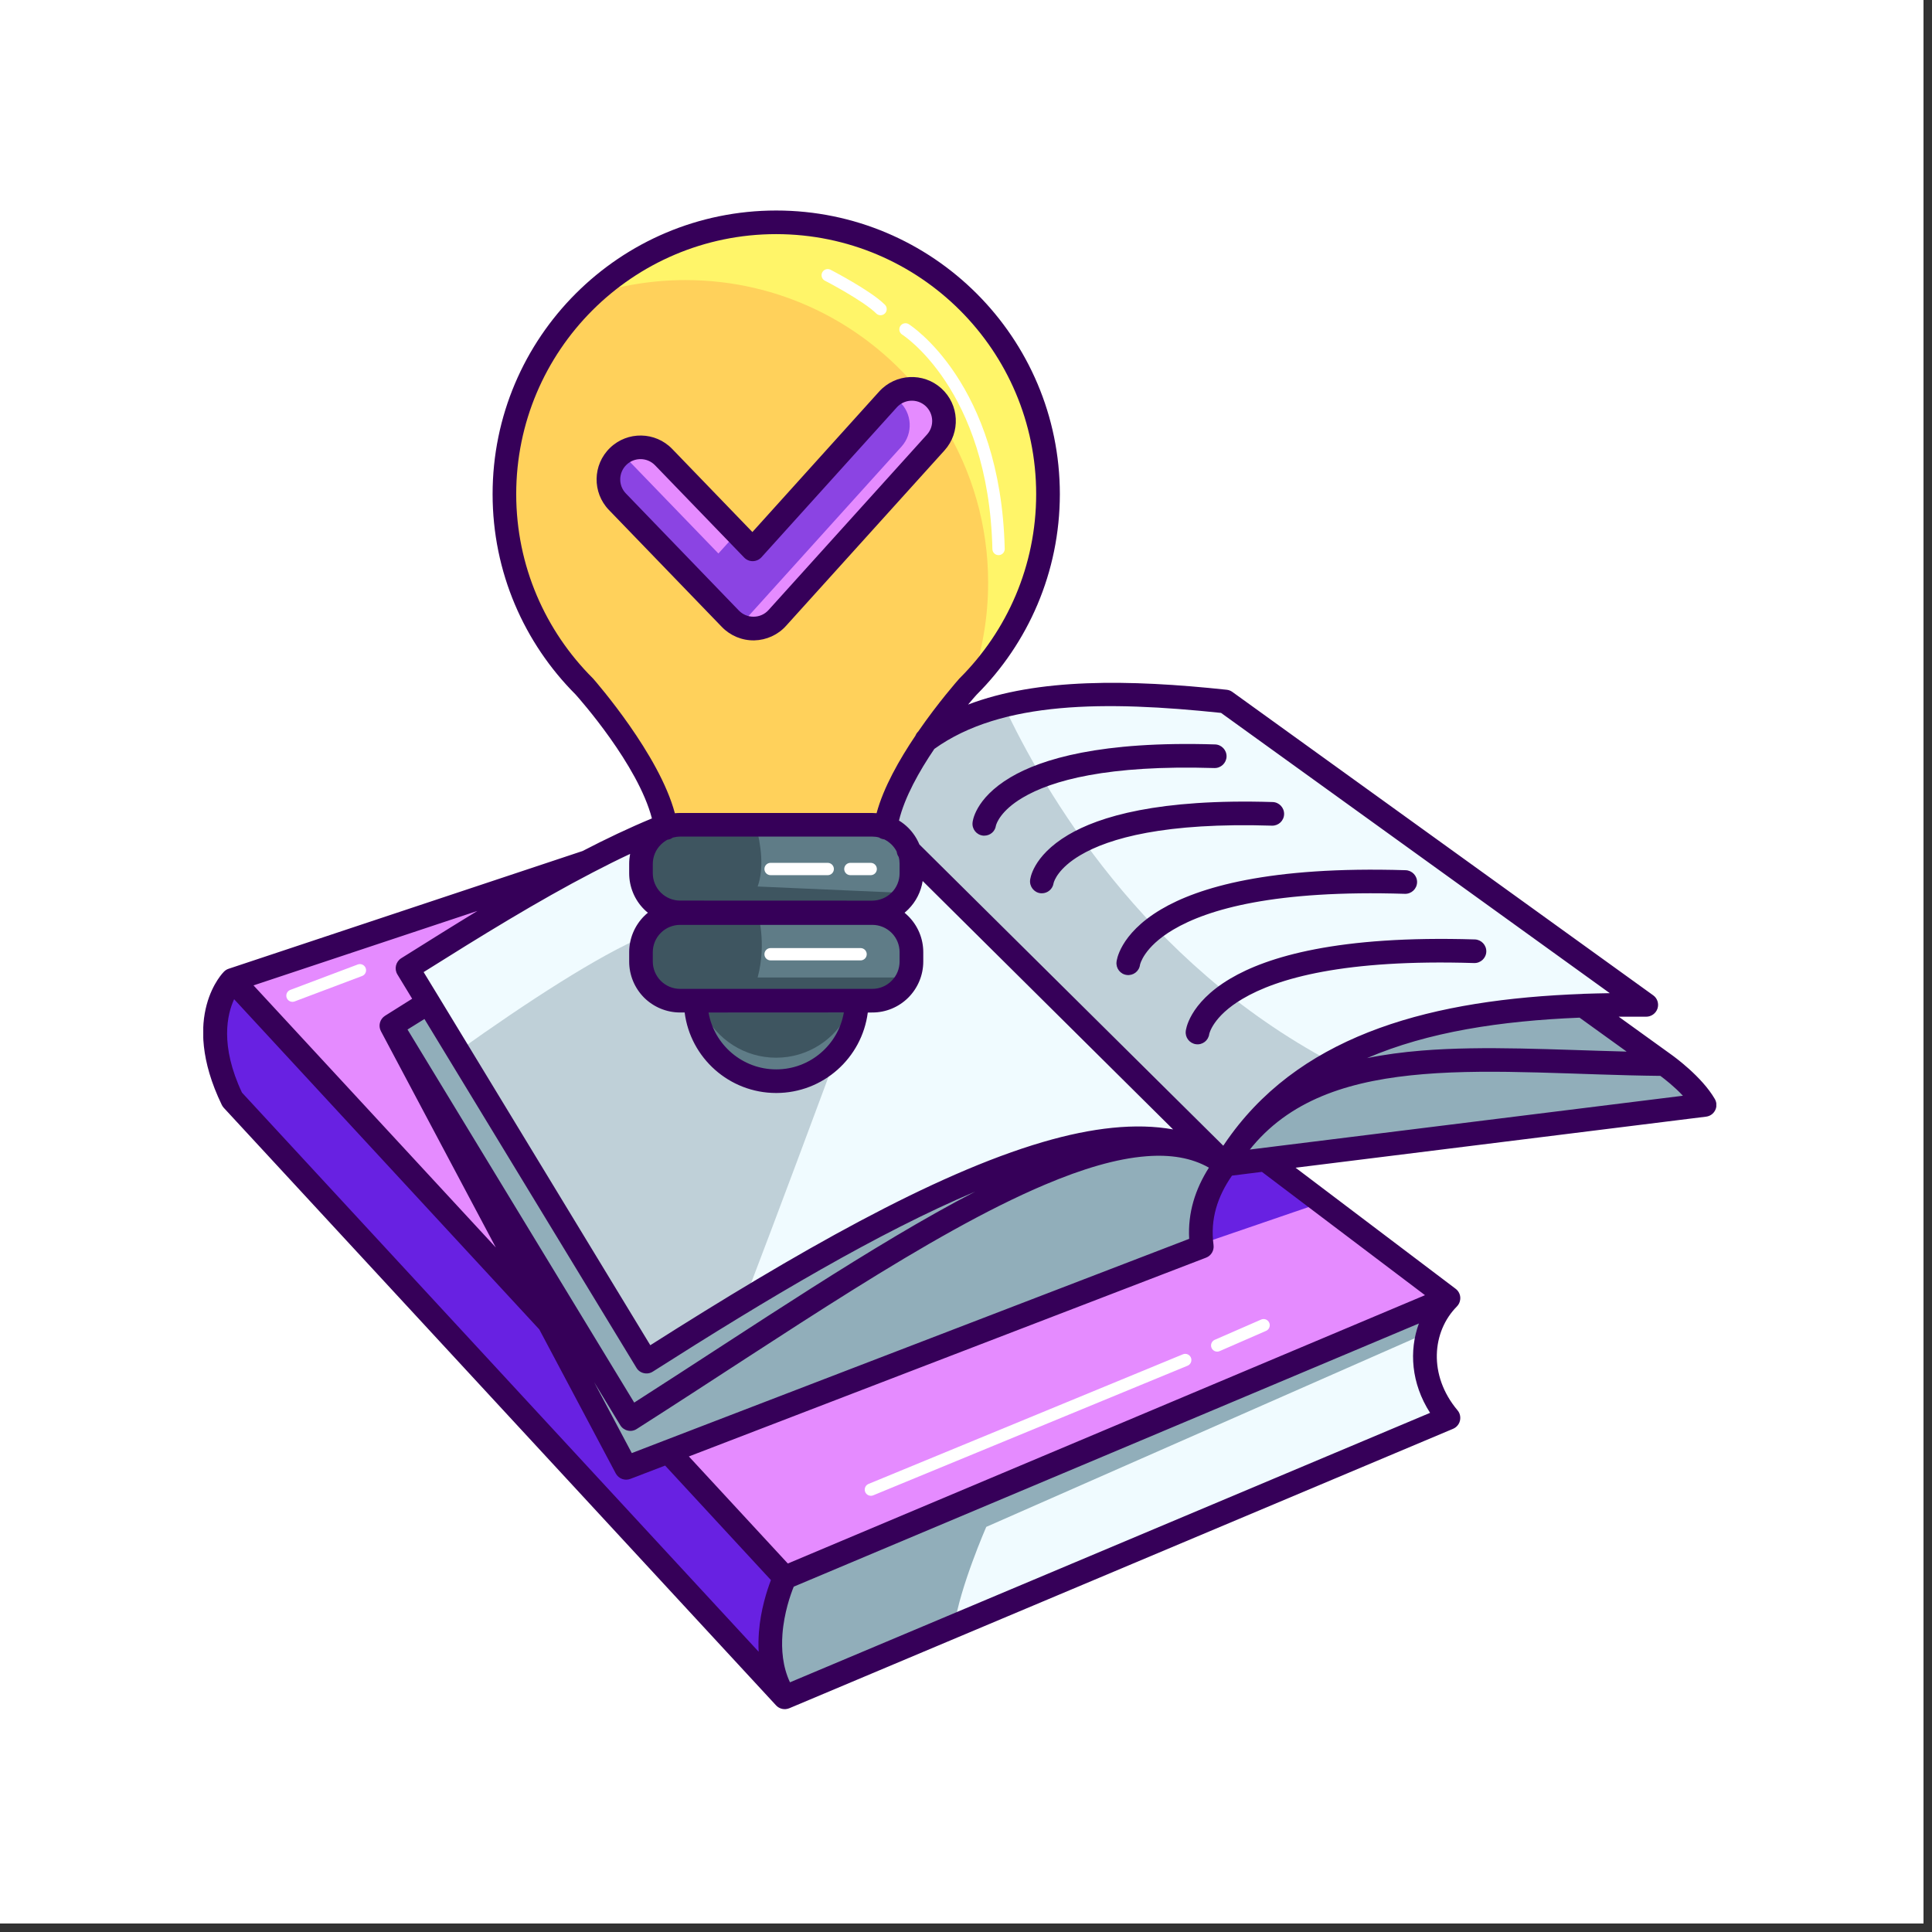 <?xml version="1.0" encoding="UTF-8"?>
<svg xmlns="http://www.w3.org/2000/svg" xmlns:xlink="http://www.w3.org/1999/xlink" width="150" zoomAndPan="magnify" viewBox="0 0 112.5 112.5" height="150" preserveAspectRatio="xMidYMid meet" version="1.0">
  <rect x="0" y="0" width="112.5" height="112.5" fill="#333333" stroke="none"/>
  <defs>
    <clipPath id="88328991b3">
      <path d="M 0 0 L 112.004 0 L 112.004 112.004 L 0 112.004 Z M 0 0 " clip-rule="nonzero"></path>
    </clipPath>
    <clipPath id="f86db4664b">
      <path d="M 71 61 L 99.941 61 L 99.941 68 L 71 68 Z M 71 61 " clip-rule="nonzero"></path>
    </clipPath>
    <clipPath id="f9170d95b9">
      <path d="M 11.836 12 L 99.941 12 L 99.941 99.941 L 11.836 99.941 Z M 11.836 12 " clip-rule="nonzero"></path>
    </clipPath>
  </defs>
  <g clip-path="url(#88328991b3)">
    <path fill="#ffffff" d="M 0 0 L 112.004 0 L 112.004 112.004 L 0 112.004 Z M 0 0 " fill-opacity="1" fill-rule="nonzero"></path>
    <path fill="#ffffff" d="M 0 0 L 112.004 0 L 112.004 112.004 L 0 112.004 Z M 0 0 " fill-opacity="1" fill-rule="nonzero"></path>
  </g>
  <path fill="#a9aead" d="M 71.352 67.809 C 71.508 67.547 71.668 67.293 71.832 67.047 C 71.664 67.285 71.5 67.539 71.344 67.801 Z M 71.352 67.809 " fill-opacity="1" fill-rule="evenodd"></path>
  <path fill="#91aeba" d="M 24.938 58.383 L 37.641 79.285 C 51.992 70.137 65.113 63.07 71.301 67.77 C 65.109 63.09 51.051 73.48 36.699 82.629 L 22.785 59.727 C 23.488 59.281 24.207 58.832 24.938 58.383 Z M 24.938 58.383 " fill-opacity="1" fill-rule="evenodd"></path>
  <path fill="#e58bff" d="M 73.668 67.52 L 84.34 75.59 L 45.691 91.859 L 38.914 84.527 L 69.977 72.59 C 69.734 70.785 70.297 69.223 71.352 67.809 Z M 73.668 67.52 " fill-opacity="1" fill-rule="evenodd"></path>
  <path fill="#6821e2" d="M 76.977 70.02 L 69.957 72.426 C 69.77 70.691 70.328 69.18 71.352 67.809 L 73.668 67.52 Z M 76.977 70.02 " fill-opacity="1" fill-rule="evenodd"></path>
  <path fill="#6821e2" d="M 13.527 57.062 C 13.527 57.062 11.266 59.359 13.527 64.035 L 45.691 98.836 C 43.793 95.879 45.691 91.859 45.691 91.859 L 38.914 84.527 L 36.461 85.473 L 31.965 77.008 Z M 13.527 57.062 " fill-opacity="1" fill-rule="evenodd"></path>
  <g clip-path="url(#f86db4664b)">
    <path fill="#91aeba" d="M 96.902 61.961 C 96.902 61.961 98.52 63.07 99.254 64.34 L 73.668 67.52 L 71.352 67.809 C 71.508 67.547 71.668 67.293 71.832 67.047 C 71.977 66.844 72.121 66.652 72.273 66.465 C 72.316 66.406 72.363 66.352 72.41 66.297 C 77.418 60.336 87.031 61.875 96.902 61.961 Z M 96.902 61.961 " fill-opacity="1" fill-rule="evenodd"></path>
  </g>
  <path fill="#91aeba" d="M 96.902 61.961 L 92.184 58.559 C 83.75 58.871 76.496 60.707 72.254 66.449 L 72.273 66.465 C 72.316 66.406 72.363 66.352 72.41 66.297 C 77.418 60.336 87.031 61.875 96.902 61.961 Z M 96.902 61.961 " fill-opacity="1" fill-rule="evenodd"></path>
  <path fill="#f0fbff" d="M 92.184 58.559 C 93.387 58.516 94.613 58.5 95.855 58.512 L 71.352 40.848 C 64.383 40.102 58.012 40.121 53.938 43.094 C 52.871 44.656 51.809 46.551 51.566 48.164 C 51.879 48.277 52.16 48.457 52.398 48.695 C 52.645 48.938 52.828 49.234 52.941 49.555 L 62.68 59.211 L 71.344 67.801 C 71.5 67.539 71.664 67.285 71.832 67.047 C 71.969 66.844 72.109 66.645 72.254 66.449 C 76.496 60.707 83.75 58.871 92.184 58.559 Z M 92.184 58.559 " fill-opacity="1" fill-rule="evenodd"></path>
  <path fill="#bfd0d8" d="M 58.453 41.086 C 60.797 46.086 66.574 56.016 77.555 61.855 C 75.488 62.996 73.695 64.496 72.254 66.449 C 72.109 66.645 71.969 66.844 71.832 67.047 C 71.664 67.285 71.5 67.539 71.344 67.801 L 62.68 59.211 L 52.941 49.555 C 52.828 49.234 52.645 48.938 52.398 48.695 C 52.16 48.457 51.879 48.277 51.566 48.164 C 51.809 46.551 52.871 44.656 53.938 43.094 C 55.23 42.152 56.754 41.504 58.453 41.086 Z M 58.453 41.086 " fill-opacity="1" fill-rule="evenodd"></path>
  <path fill="#fff569" d="M 56.371 39.969 C 56.371 39.969 55.152 41.316 53.938 43.094 C 52.871 44.656 51.809 46.551 51.566 48.164 C 51.32 48.074 51.059 48.027 50.789 48.027 L 39.598 48.027 C 39.309 48.027 39.027 48.078 38.762 48.184 C 38.758 48.148 38.754 48.113 38.746 48.078 C 38.18 44.629 34.016 39.969 34.016 39.969 C 31.145 37.105 29.367 33.145 29.367 28.77 C 29.367 20.035 36.457 12.941 45.195 12.941 C 53.93 12.941 61.02 20.035 61.02 28.77 C 61.02 33.145 59.242 37.105 56.371 39.969 Z M 35.949 29.219 C 35.23 28.473 35.25 27.289 35.992 26.57 C 36.738 25.852 37.922 25.875 38.641 26.617 L 43.824 31.984 L 51.703 23.258 C 52.395 22.492 53.578 22.43 54.348 23.125 C 55.113 23.816 55.172 25 54.48 25.766 L 45.258 35.98 C 44.91 36.367 44.418 36.59 43.902 36.598 C 43.383 36.605 42.883 36.398 42.523 36.027 Z M 35.949 29.219 " fill-opacity="1" fill-rule="evenodd"></path>
  <path fill="#ffd15b" d="M 50.484 48.027 L 39.598 48.027 C 39.309 48.027 39.027 48.078 38.762 48.184 C 38.758 48.148 38.754 48.113 38.746 48.078 C 38.18 44.629 34.016 39.969 34.016 39.969 C 31.145 37.105 29.367 33.145 29.367 28.77 C 29.367 24.199 31.309 20.074 34.418 17.184 C 36.148 16.617 37.996 16.309 39.918 16.309 C 45.371 16.309 50.246 18.789 53.477 22.68 C 52.848 22.551 52.168 22.746 51.703 23.258 L 43.824 31.984 L 38.641 26.617 C 37.922 25.875 36.738 25.852 35.992 26.57 C 35.25 27.289 35.23 28.473 35.949 29.219 L 42.523 36.027 C 42.883 36.398 43.383 36.605 43.902 36.598 C 44.418 36.59 44.91 36.367 45.258 35.98 L 54.48 25.766 C 54.75 25.469 54.906 25.105 54.953 24.734 C 56.59 27.414 57.539 30.562 57.539 33.926 C 57.539 35.988 57.184 37.969 56.531 39.805 C 56.48 39.859 56.426 39.914 56.371 39.969 C 56.371 39.969 55.152 41.316 53.938 43.094 C 53.156 44.238 52.375 45.562 51.922 46.824 C 51.465 47.25 50.984 47.648 50.484 48.027 Z M 50.484 48.027 " fill-opacity="1" fill-rule="evenodd"></path>
  <path fill="#e58bff" d="M 35.949 29.219 C 35.23 28.473 35.25 27.289 35.992 26.57 C 36.738 25.852 37.922 25.875 38.641 26.617 L 43.824 31.984 L 51.703 23.258 C 52.395 22.492 53.578 22.43 54.348 23.125 C 55.113 23.816 55.172 25 54.48 25.766 L 45.258 35.98 C 44.91 36.367 44.418 36.59 43.902 36.598 C 43.383 36.605 42.883 36.398 42.523 36.027 Z M 35.949 29.219 " fill-opacity="1" fill-rule="evenodd"></path>
  <path fill="#8b44e3" d="M 43.066 36.418 C 42.867 36.32 42.68 36.191 42.523 36.027 L 35.949 29.219 C 35.23 28.473 35.25 27.289 35.992 26.57 C 36.031 26.535 36.066 26.5 36.105 26.473 C 36.305 26.566 36.488 26.695 36.648 26.863 L 41.832 32.23 L 42.91 31.039 L 43.824 31.984 L 51.703 23.258 C 51.77 23.188 51.836 23.125 51.906 23.066 C 52.066 23.145 52.215 23.242 52.355 23.367 C 53.121 24.059 53.184 25.242 52.492 26.008 L 43.266 36.227 C 43.203 36.293 43.137 36.359 43.066 36.418 Z M 43.066 36.418 " fill-opacity="1" fill-rule="evenodd"></path>
  <path fill="#e58bff" d="M 13.527 57.062 L 34.188 50.191 C 30.797 51.953 27.266 54.148 23.723 56.383 L 24.938 58.383 C 24.207 58.832 23.488 59.281 22.785 59.727 L 31.965 77.008 Z M 13.527 57.062 " fill-opacity="1" fill-rule="evenodd"></path>
  <path fill="#a9aead" d="M 71.832 67.047 C 71.977 66.844 72.121 66.652 72.273 66.465 L 72.254 66.449 C 72.109 66.645 71.969 66.844 71.832 67.047 Z M 71.832 67.047 " fill-opacity="1" fill-rule="evenodd"></path>
  <path fill="#91aeba" d="M 84.34 82.562 L 45.691 98.836 C 43.793 95.879 45.691 91.859 45.691 91.859 L 84.34 75.59 C 82.676 77.266 82.355 80.199 84.34 82.562 Z M 84.34 82.562 " fill-opacity="1" fill-rule="evenodd"></path>
  <path fill="#f0fbff" d="M 83.172 77.578 C 82.957 78.539 82.859 80.586 84.34 82.562 L 55.57 94.676 C 55.891 92.43 57.43 88.91 57.43 88.91 Z M 83.172 77.578 " fill-opacity="1" fill-rule="evenodd"></path>
  <path fill="#3e5560" d="M 51.566 48.164 C 51.879 48.277 52.16 48.457 52.398 48.695 C 52.645 48.938 52.828 49.234 52.941 49.555 C 53.023 49.793 53.066 50.047 53.066 50.305 L 53.066 50.852 C 53.066 51.453 52.828 52.035 52.398 52.461 C 51.973 52.891 51.391 53.129 50.789 53.129 L 39.598 53.129 C 38.996 53.129 38.414 52.891 37.988 52.461 C 37.559 52.035 37.32 51.453 37.32 50.852 L 37.32 50.305 C 37.32 49.699 37.559 49.121 37.988 48.695 C 38.211 48.469 38.477 48.297 38.762 48.184 C 39.027 48.078 39.309 48.027 39.598 48.027 L 50.789 48.027 C 51.059 48.027 51.32 48.074 51.566 48.164 Z M 51.566 48.164 " fill-opacity="1" fill-rule="evenodd"></path>
  <path fill="#3e5560" d="M 50.789 58.266 L 39.598 58.266 C 38.996 58.266 38.414 58.027 37.988 57.602 C 37.559 57.172 37.32 56.594 37.32 55.988 L 37.32 55.445 C 37.32 54.84 37.559 54.258 37.988 53.832 C 38.414 53.406 38.996 53.164 39.598 53.164 L 50.789 53.164 C 51.391 53.164 51.973 53.406 52.398 53.832 C 52.828 54.258 53.066 54.84 53.066 55.445 L 53.066 55.988 C 53.066 56.594 52.828 57.172 52.398 57.602 C 51.973 58.027 51.391 58.266 50.789 58.266 Z M 50.789 58.266 " fill-opacity="1" fill-rule="evenodd"></path>
  <path fill="#5f7c87" d="M 44.117 53.164 L 50.789 53.164 C 51.391 53.164 51.973 53.406 52.398 53.832 C 52.828 54.262 53.066 54.84 53.066 55.445 L 53.066 55.988 C 53.066 56.312 53 56.629 52.871 56.918 L 44.117 56.918 C 44.664 54.883 44.117 53.164 44.117 53.164 Z M 44.004 48.027 L 50.789 48.027 C 51.055 48.027 51.32 48.074 51.566 48.164 C 51.879 48.277 52.164 48.457 52.398 48.695 C 52.645 48.938 52.828 49.234 52.941 49.555 C 53.023 49.793 53.066 50.047 53.066 50.305 L 53.066 50.848 C 53.066 51.258 52.957 51.656 52.754 52 L 44.117 51.621 C 44.496 50.555 44.324 49.215 44.004 48.027 Z M 44.004 48.027 " fill-opacity="1" fill-rule="evenodd"></path>
  <path fill="#a9aead" d="M 62.68 59.211 L 52.941 49.555 L 62.652 59.191 Z M 62.68 59.211 " fill-opacity="1" fill-rule="evenodd"></path>
  <path fill="#a9aead" d="M 71.344 67.801 L 62.68 59.211 L 62.652 59.191 L 71.301 67.77 C 71.312 67.777 71.328 67.789 71.344 67.801 Z M 71.344 67.801 " fill-opacity="1" fill-rule="evenodd"></path>
  <path fill="#a9aead" d="M 71.344 67.801 C 71.348 67.805 71.348 67.805 71.352 67.809 Z M 71.344 67.801 " fill-opacity="1" fill-rule="evenodd"></path>
  <path fill="#f0fbff" d="M 38.746 48.078 C 37.266 48.664 35.738 49.383 34.188 50.191 C 30.797 51.953 27.266 54.148 23.723 56.383 L 37.641 79.285 C 51.992 70.137 65.113 63.07 71.301 67.77 L 62.652 59.191 L 52.941 49.555 C 53.023 49.793 53.066 50.047 53.066 50.305 L 53.066 50.852 C 53.066 51.453 52.828 52.035 52.398 52.461 C 51.973 52.891 51.391 53.129 50.789 53.129 L 39.598 53.129 C 38.996 53.129 38.414 52.891 37.988 52.461 C 37.559 52.035 37.32 51.453 37.32 50.852 L 37.32 50.305 C 37.32 49.699 37.559 49.121 37.988 48.695 C 38.211 48.469 38.477 48.297 38.762 48.184 C 38.758 48.148 38.754 48.113 38.746 48.078 Z M 40.508 58.266 L 39.598 58.266 C 38.996 58.266 38.414 58.027 37.988 57.602 C 37.559 57.172 37.32 56.594 37.32 55.988 L 37.32 55.445 C 37.32 54.84 37.559 54.258 37.988 53.832 C 38.414 53.406 38.996 53.164 39.598 53.164 L 50.789 53.164 C 51.391 53.164 51.973 53.406 52.398 53.832 C 52.828 54.258 53.066 54.84 53.066 55.445 L 53.066 55.988 C 53.066 56.594 52.828 57.172 52.398 57.602 C 51.973 58.027 51.391 58.266 50.789 58.266 L 49.879 58.266 C 49.879 60.855 47.781 62.953 45.195 62.953 C 42.609 62.953 40.508 60.855 40.508 58.266 Z M 40.508 58.266 " fill-opacity="1" fill-rule="evenodd"></path>
  <path fill="#bfd0d8" d="M 26.664 61.219 C 30.676 58.352 34.875 55.625 37.516 54.52 C 37.387 54.809 37.32 55.121 37.32 55.445 L 37.32 55.988 C 37.32 56.594 37.559 57.172 37.988 57.602 C 38.414 58.027 38.996 58.266 39.598 58.266 L 40.508 58.266 C 40.508 60.855 42.609 62.953 45.195 62.953 C 46.621 62.953 47.902 62.316 48.762 61.305 C 47.512 64.68 45.402 70.363 43.348 75.734 C 41.477 76.863 39.57 78.059 37.641 79.285 Z M 26.664 61.219 " fill-opacity="1" fill-rule="evenodd"></path>
  <path fill="#5f7c87" d="M 49.879 58.266 C 49.879 60.855 47.781 62.953 45.195 62.953 C 42.609 62.953 40.508 60.855 40.508 58.266 Z M 49.879 58.266 " fill-opacity="1" fill-rule="evenodd"></path>
  <path fill="#3e5560" d="M 40.98 58.957 L 49.406 58.957 C 48.645 60.516 47.043 61.59 45.195 61.59 C 43.344 61.59 41.738 60.516 40.98 58.957 Z M 40.98 58.957 " fill-opacity="1" fill-rule="evenodd"></path>
  <path fill="#91aeba" d="M 69.977 72.59 L 36.461 85.473 L 22.785 59.727 L 36.699 82.629 C 51.051 73.48 65.109 63.09 71.301 67.77 L 71.34 67.809 L 71.344 67.801 C 71.348 67.805 71.348 67.805 71.352 67.809 C 70.297 69.223 69.734 70.785 69.977 72.59 Z M 69.977 72.59 " fill-opacity="1" fill-rule="evenodd"></path>
  <path fill="#a9aead" d="M 71.301 67.77 L 71.34 67.809 L 71.344 67.801 C 71.328 67.789 71.312 67.777 71.301 67.77 Z M 71.301 67.77 " fill-opacity="1" fill-rule="evenodd"></path>
  <g clip-path="url(#f9170d95b9)">
    <path fill="#360059" d="M 12.914 64.336 C 10.398 59.133 13.043 56.578 13.043 56.578 C 13.121 56.5 13.215 56.441 13.316 56.41 L 33.922 49.555 C 35.293 48.844 36.641 48.203 37.961 47.656 C 37.152 44.543 33.762 40.715 33.52 40.445 C 30.531 37.453 28.684 33.328 28.684 28.773 C 28.684 19.656 36.086 12.258 45.199 12.258 C 54.312 12.258 61.711 19.656 61.715 28.773 C 61.711 33.328 59.863 37.457 56.875 40.445 C 56.824 40.5 56.641 40.703 56.371 41.027 C 60.414 39.484 65.723 39.555 71.43 40.164 C 71.547 40.176 71.66 40.219 71.758 40.289 L 96.266 57.957 C 96.508 58.129 96.609 58.441 96.516 58.727 C 96.422 59.012 96.152 59.203 95.855 59.203 C 95.316 59.199 94.785 59.199 94.258 59.203 L 97.309 61.402 C 97.473 61.52 99.094 62.684 99.855 63.996 C 99.969 64.195 99.98 64.441 99.875 64.648 C 99.773 64.855 99.574 64.996 99.344 65.023 C 99.344 65.023 82.969 67.059 75.441 67.996 C 75.441 67.996 84.758 75.043 84.758 75.043 C 84.781 75.062 84.809 75.082 84.828 75.102 C 84.984 75.258 85.055 75.469 85.027 75.676 C 85.008 75.828 84.941 75.969 84.832 76.078 C 83.391 77.531 83.152 80.074 84.871 82.121 C 84.918 82.176 84.953 82.234 84.98 82.297 C 85.094 82.578 85.02 82.898 84.785 83.094 C 84.734 83.137 84.676 83.172 84.613 83.199 L 45.965 99.469 C 45.695 99.582 45.387 99.516 45.191 99.305 L 13.027 64.504 C 12.984 64.453 12.941 64.398 12.914 64.336 Z M 13.633 58.184 C 13.223 59.07 12.801 60.883 14.09 63.621 C 15.246 64.875 37.309 88.746 44.176 96.18 C 44.156 95.797 44.164 95.418 44.191 95.051 C 44.289 93.738 44.664 92.602 44.891 92.008 L 38.73 85.34 L 36.711 86.113 C 36.387 86.242 36.02 86.105 35.855 85.797 L 31.402 77.41 Z M 27.801 53.043 C 22.094 54.938 14.762 57.379 14.762 57.379 L 28.871 72.641 L 22.184 60.051 C 22.012 59.734 22.117 59.34 22.422 59.148 C 22.941 58.82 23.469 58.488 24 58.156 L 23.141 56.742 C 22.945 56.422 23.043 56.004 23.359 55.801 C 24.848 54.867 26.332 53.938 27.801 53.043 Z M 36.691 49.723 C 35.973 50.059 35.246 50.422 34.512 50.805 C 31.316 52.465 28.004 54.508 24.668 56.605 L 25.531 58.02 C 25.531 58.023 37.867 78.332 37.867 78.332 C 46.324 72.961 54.332 68.371 60.727 66.5 C 63.594 65.66 66.152 65.375 68.309 65.766 L 53.727 51.301 C 53.629 51.922 53.34 52.5 52.891 52.949 C 52.82 53.02 52.746 53.086 52.672 53.148 C 52.746 53.211 52.82 53.277 52.891 53.348 C 53.449 53.906 53.762 54.656 53.762 55.445 L 53.762 55.988 C 53.762 56.777 53.449 57.531 52.891 58.09 C 52.336 58.645 51.578 58.961 50.793 58.957 L 50.531 58.961 C 50.191 61.602 47.934 63.645 45.199 63.645 C 42.465 63.645 40.203 61.602 39.867 58.957 L 39.605 58.957 C 38.816 58.957 38.062 58.645 37.504 58.09 C 36.949 57.531 36.637 56.777 36.637 55.992 L 36.637 55.445 C 36.637 54.66 36.949 53.906 37.504 53.348 C 37.574 53.277 37.648 53.211 37.727 53.148 C 37.648 53.086 37.574 53.02 37.504 52.949 C 36.949 52.395 36.637 51.637 36.637 50.852 L 36.637 50.309 C 36.637 50.109 36.656 49.914 36.691 49.723 Z M 34.543 39.52 C 34.734 39.742 38.391 43.941 39.297 47.355 C 39.398 47.344 39.5 47.34 39.602 47.34 L 50.793 47.34 C 50.879 47.34 50.961 47.344 51.043 47.352 C 51.441 45.863 52.367 44.23 53.305 42.84 C 53.34 42.75 53.395 42.664 53.469 42.594 C 54.629 40.91 55.754 39.637 55.859 39.516 C 55.859 39.516 55.863 39.512 55.867 39.508 C 55.875 39.5 55.883 39.492 55.891 39.484 C 58.637 36.742 60.336 32.953 60.336 28.77 C 60.336 20.418 53.555 13.637 45.195 13.633 C 36.844 13.633 30.059 20.418 30.059 28.773 C 30.059 32.953 31.762 36.742 34.508 39.484 C 34.516 39.492 34.523 39.5 34.535 39.512 C 34.535 39.516 34.539 39.52 34.543 39.52 Z M 92.164 57.871 C 92.684 57.855 93.207 57.84 93.738 57.832 C 93.738 57.832 71.102 41.516 71.102 41.512 C 64.434 40.812 58.332 40.789 54.406 43.609 C 53.527 44.906 52.676 46.418 52.348 47.781 C 52.543 47.898 52.727 48.043 52.891 48.207 C 53.172 48.488 53.387 48.816 53.535 49.172 L 63.168 58.723 C 64.961 60.5 69.438 64.938 71.23 66.715 C 71.242 66.695 71.254 66.68 71.266 66.664 C 71.27 66.66 71.273 66.652 71.277 66.648 C 71.414 66.441 71.559 66.238 71.703 66.043 C 76.062 60.141 83.496 58.195 92.164 57.875 C 92.164 57.875 92.164 57.875 92.164 57.871 Z M 96.684 62.648 C 91.844 62.598 87.074 62.203 82.895 62.547 C 78.832 62.883 75.328 63.898 72.941 66.738 C 72.898 66.793 72.855 66.844 72.812 66.898 C 72.801 66.91 72.789 66.926 72.777 66.938 C 78.43 66.238 97.996 63.805 97.996 63.805 C 97.5 63.273 96.949 62.848 96.684 62.648 Z M 79.602 61.613 C 80.617 61.406 81.68 61.266 82.781 61.176 C 86.43 60.879 90.523 61.129 94.719 61.234 L 91.977 59.258 C 87.387 59.445 83.152 60.086 79.602 61.613 Z M 73.48 68.238 C 72.383 68.375 71.738 68.457 71.738 68.457 C 70.902 69.66 70.461 70.98 70.664 72.496 C 70.707 72.816 70.527 73.121 70.227 73.234 L 40.113 84.809 L 45.875 91.043 C 45.875 91.043 82.977 75.418 82.977 75.418 Z M 38.684 83.883 C 46.348 80.938 69.246 72.137 69.246 72.137 C 69.16 70.617 69.598 69.25 70.395 67.992 C 69.371 67.41 68.148 67.219 66.758 67.328 C 65.016 67.461 63.027 68.059 60.852 68.98 C 54.117 71.828 45.648 77.746 37.074 83.211 C 36.918 83.312 36.73 83.344 36.551 83.301 C 36.367 83.258 36.211 83.145 36.117 82.988 L 34.594 80.48 L 36.789 84.613 C 37.211 84.449 37.859 84.199 38.684 83.883 Z M 82.621 77.066 L 46.219 92.391 C 46.035 92.844 45.656 93.91 45.562 95.156 C 45.496 96.051 45.57 97.043 46 97.961 L 83.273 82.27 C 82.168 80.547 82.043 78.648 82.621 77.066 Z M 24.715 59.336 C 24.383 59.539 24.055 59.746 23.73 59.949 C 23.73 59.949 36.93 81.672 36.93 81.672 C 43.93 77.191 50.836 72.473 56.777 69.391 C 51.191 71.75 44.742 75.582 38.016 79.867 C 37.859 79.969 37.672 80 37.488 79.957 C 37.309 79.918 37.152 79.805 37.059 79.645 Z M 38.863 48.898 C 38.723 48.973 38.594 49.07 38.48 49.184 C 38.18 49.48 38.012 49.887 38.012 50.305 L 38.012 50.852 C 38.012 51.273 38.18 51.676 38.48 51.977 C 38.777 52.273 39.18 52.441 39.602 52.441 L 50.793 52.445 C 51.215 52.441 51.621 52.273 51.918 51.977 C 52.219 51.68 52.383 51.273 52.383 50.852 L 52.383 50.305 C 52.383 50.168 52.367 50.035 52.332 49.902 C 52.266 49.809 52.227 49.699 52.215 49.59 C 52.141 49.441 52.039 49.301 51.918 49.18 C 51.793 49.059 51.652 48.957 51.496 48.879 C 51.434 48.871 51.371 48.855 51.312 48.832 C 51.266 48.816 51.223 48.793 51.184 48.766 C 51.055 48.73 50.926 48.715 50.793 48.715 L 39.605 48.715 C 39.457 48.715 39.312 48.738 39.176 48.773 C 39.086 48.84 38.984 48.883 38.863 48.898 Z M 39.602 57.582 L 50.793 57.582 C 51.215 57.582 51.621 57.414 51.918 57.113 C 52.219 56.816 52.383 56.41 52.383 55.992 L 52.383 55.445 C 52.383 55.023 52.219 54.621 51.918 54.32 C 51.621 54.023 51.215 53.855 50.793 53.855 L 39.605 53.855 C 39.18 53.855 38.777 54.023 38.48 54.32 C 38.18 54.617 38.012 55.023 38.012 55.445 L 38.012 55.992 C 38.012 56.41 38.18 56.816 38.48 57.117 C 38.777 57.414 39.18 57.582 39.602 57.582 Z M 41.258 58.961 C 41.586 60.836 43.227 62.27 45.199 62.27 C 47.172 62.27 48.812 60.836 49.137 58.957 Z M 66.383 56.176 C 66.336 56.555 65.992 56.82 65.613 56.773 C 65.238 56.73 64.969 56.383 65.016 56.004 C 65.016 56.004 65.145 54.414 67.609 52.953 C 69.766 51.676 73.898 50.426 81.848 50.672 C 82.227 50.684 82.527 51 82.516 51.379 C 82.504 51.762 82.184 52.059 81.805 52.047 C 74.281 51.812 70.352 52.926 68.312 54.137 C 66.582 55.16 66.383 56.176 66.383 56.176 Z M 70.414 60.211 C 70.367 60.586 70.023 60.855 69.645 60.805 C 69.27 60.758 69 60.414 69.047 60.039 C 69.047 60.039 69.176 58.445 71.641 56.984 C 73.797 55.707 77.93 54.457 85.879 54.703 C 86.258 54.715 86.559 55.035 86.547 55.414 C 86.535 55.793 86.215 56.09 85.836 56.078 C 78.309 55.844 74.383 56.957 72.344 58.168 C 70.613 59.191 70.414 60.211 70.414 60.211 Z M 61.348 51.434 C 61.297 51.77 61.004 52.016 60.668 52.016 C 60.641 52.016 60.609 52.016 60.582 52.012 C 60.207 51.965 59.938 51.617 59.984 51.242 C 59.984 51.242 60.086 49.871 62.199 48.617 C 64 47.547 67.461 46.496 74.109 46.703 C 74.484 46.715 74.785 47.031 74.773 47.414 C 74.762 47.793 74.445 48.09 74.066 48.078 C 67.84 47.883 64.59 48.801 62.902 49.801 C 61.641 50.547 61.379 51.285 61.348 51.434 Z M 57.992 48.078 C 57.945 48.418 57.652 48.66 57.316 48.66 C 57.285 48.664 57.258 48.66 57.23 48.656 C 56.852 48.609 56.586 48.266 56.633 47.887 C 56.633 47.887 56.73 46.516 58.844 45.262 C 60.648 44.195 64.105 43.141 70.754 43.348 C 71.133 43.359 71.434 43.68 71.422 44.059 C 71.406 44.438 71.09 44.734 70.711 44.723 C 64.484 44.531 61.234 45.445 59.547 46.449 C 58.285 47.195 58.027 47.934 57.992 48.078 Z M 35.457 29.695 C 34.477 28.68 34.504 27.059 35.523 26.078 C 36.535 25.098 38.16 25.125 39.141 26.141 C 39.141 26.141 43.812 30.98 43.812 30.98 L 51.195 22.797 C 52.145 21.75 53.766 21.668 54.812 22.613 C 55.863 23.559 55.945 25.18 54.996 26.23 L 45.773 36.441 C 45.301 36.969 44.625 37.273 43.918 37.289 C 43.207 37.301 42.527 37.016 42.035 36.508 Z M 36.449 28.738 L 43.023 35.551 C 43.25 35.785 43.566 35.918 43.895 35.91 C 44.223 35.906 44.535 35.766 44.754 35.52 L 53.977 25.305 C 54.414 24.824 54.375 24.074 53.891 23.637 C 53.406 23.199 52.656 23.238 52.219 23.723 L 44.34 32.449 C 44.211 32.59 44.031 32.672 43.84 32.676 C 43.652 32.68 43.465 32.605 43.332 32.465 L 38.148 27.098 C 37.695 26.625 36.945 26.613 36.477 27.066 C 36.008 27.52 35.992 28.27 36.449 28.738 Z M 36.449 28.738 " fill-opacity="1" fill-rule="evenodd"></path>
  </g>
  <path stroke-linecap="round" transform="matrix(0.172, 0, 0, 0.172, -620.068, -590.727)" fill="none" stroke-linejoin="round" d="M 3865.926 3728.658 L 3885.266 3728.658 " stroke="#ffffff" stroke-width="4.17" stroke-opacity="1" stroke-miterlimit="1.5"></path>
  <path stroke-linecap="round" transform="matrix(0.172, 0, 0, 0.172, -620.068, -590.727)" fill="none" stroke-linejoin="round" d="M 3892.938 3728.658 L 3899.816 3728.658 " stroke="#ffffff" stroke-width="4.17" stroke-opacity="1" stroke-miterlimit="1.5"></path>
  <path stroke-linecap="round" transform="matrix(0.172, 0, 0, 0.172, -620.068, -590.727)" fill="none" stroke-linejoin="round" d="M 3865.926 3757.509 L 3896.389 3757.509 " stroke="#ffffff" stroke-width="4.17" stroke-opacity="1" stroke-miterlimit="1.5"></path>
  <path stroke-linecap="round" transform="matrix(0.172, 0, 0, 0.172, -620.068, -590.727)" fill="none" stroke-linejoin="round" d="M 3885.266 3527.633 C 3885.266 3527.633 3898.568 3534.511 3903.153 3539.096 " stroke="#ffffff" stroke-width="4.17" stroke-opacity="1" stroke-miterlimit="1.5"></path>
  <path stroke-linecap="round" transform="matrix(0.172, 0, 0, 0.172, -620.068, -590.727)" fill="none" stroke-linejoin="round" d="M 3911.597 3545.974 C 3911.597 3545.974 3941.81 3564.973 3943.104 3620.314 " stroke="#ffffff" stroke-width="4.17" stroke-opacity="1" stroke-miterlimit="1.5"></path>
  <path stroke-linecap="round" transform="matrix(0.172, 0, 0, 0.172, -620.068, -590.727)" fill="none" stroke-linejoin="round" d="M 4032.834 3883.104 L 4017.126 3889.959 " stroke="#ffffff" stroke-width="4.17" stroke-opacity="1" stroke-miterlimit="1.5"></path>
  <path stroke-linecap="round" transform="matrix(0.172, 0, 0, 0.172, -620.068, -590.727)" fill="none" stroke-linejoin="round" d="M 4006.299 3894.885 L 3899.884 3938.763 " stroke="#ffffff" stroke-width="4.17" stroke-opacity="1" stroke-miterlimit="1.5"></path>
  <path stroke-linecap="round" transform="matrix(0.172, 0, 0, 0.172, -620.068, -590.727)" fill="none" stroke-linejoin="round" d="M 3704.058 3771.537 L 3726.893 3762.934 " stroke="#ffffff" stroke-width="4.17" stroke-opacity="1" stroke-miterlimit="1.5"></path>
</svg>
